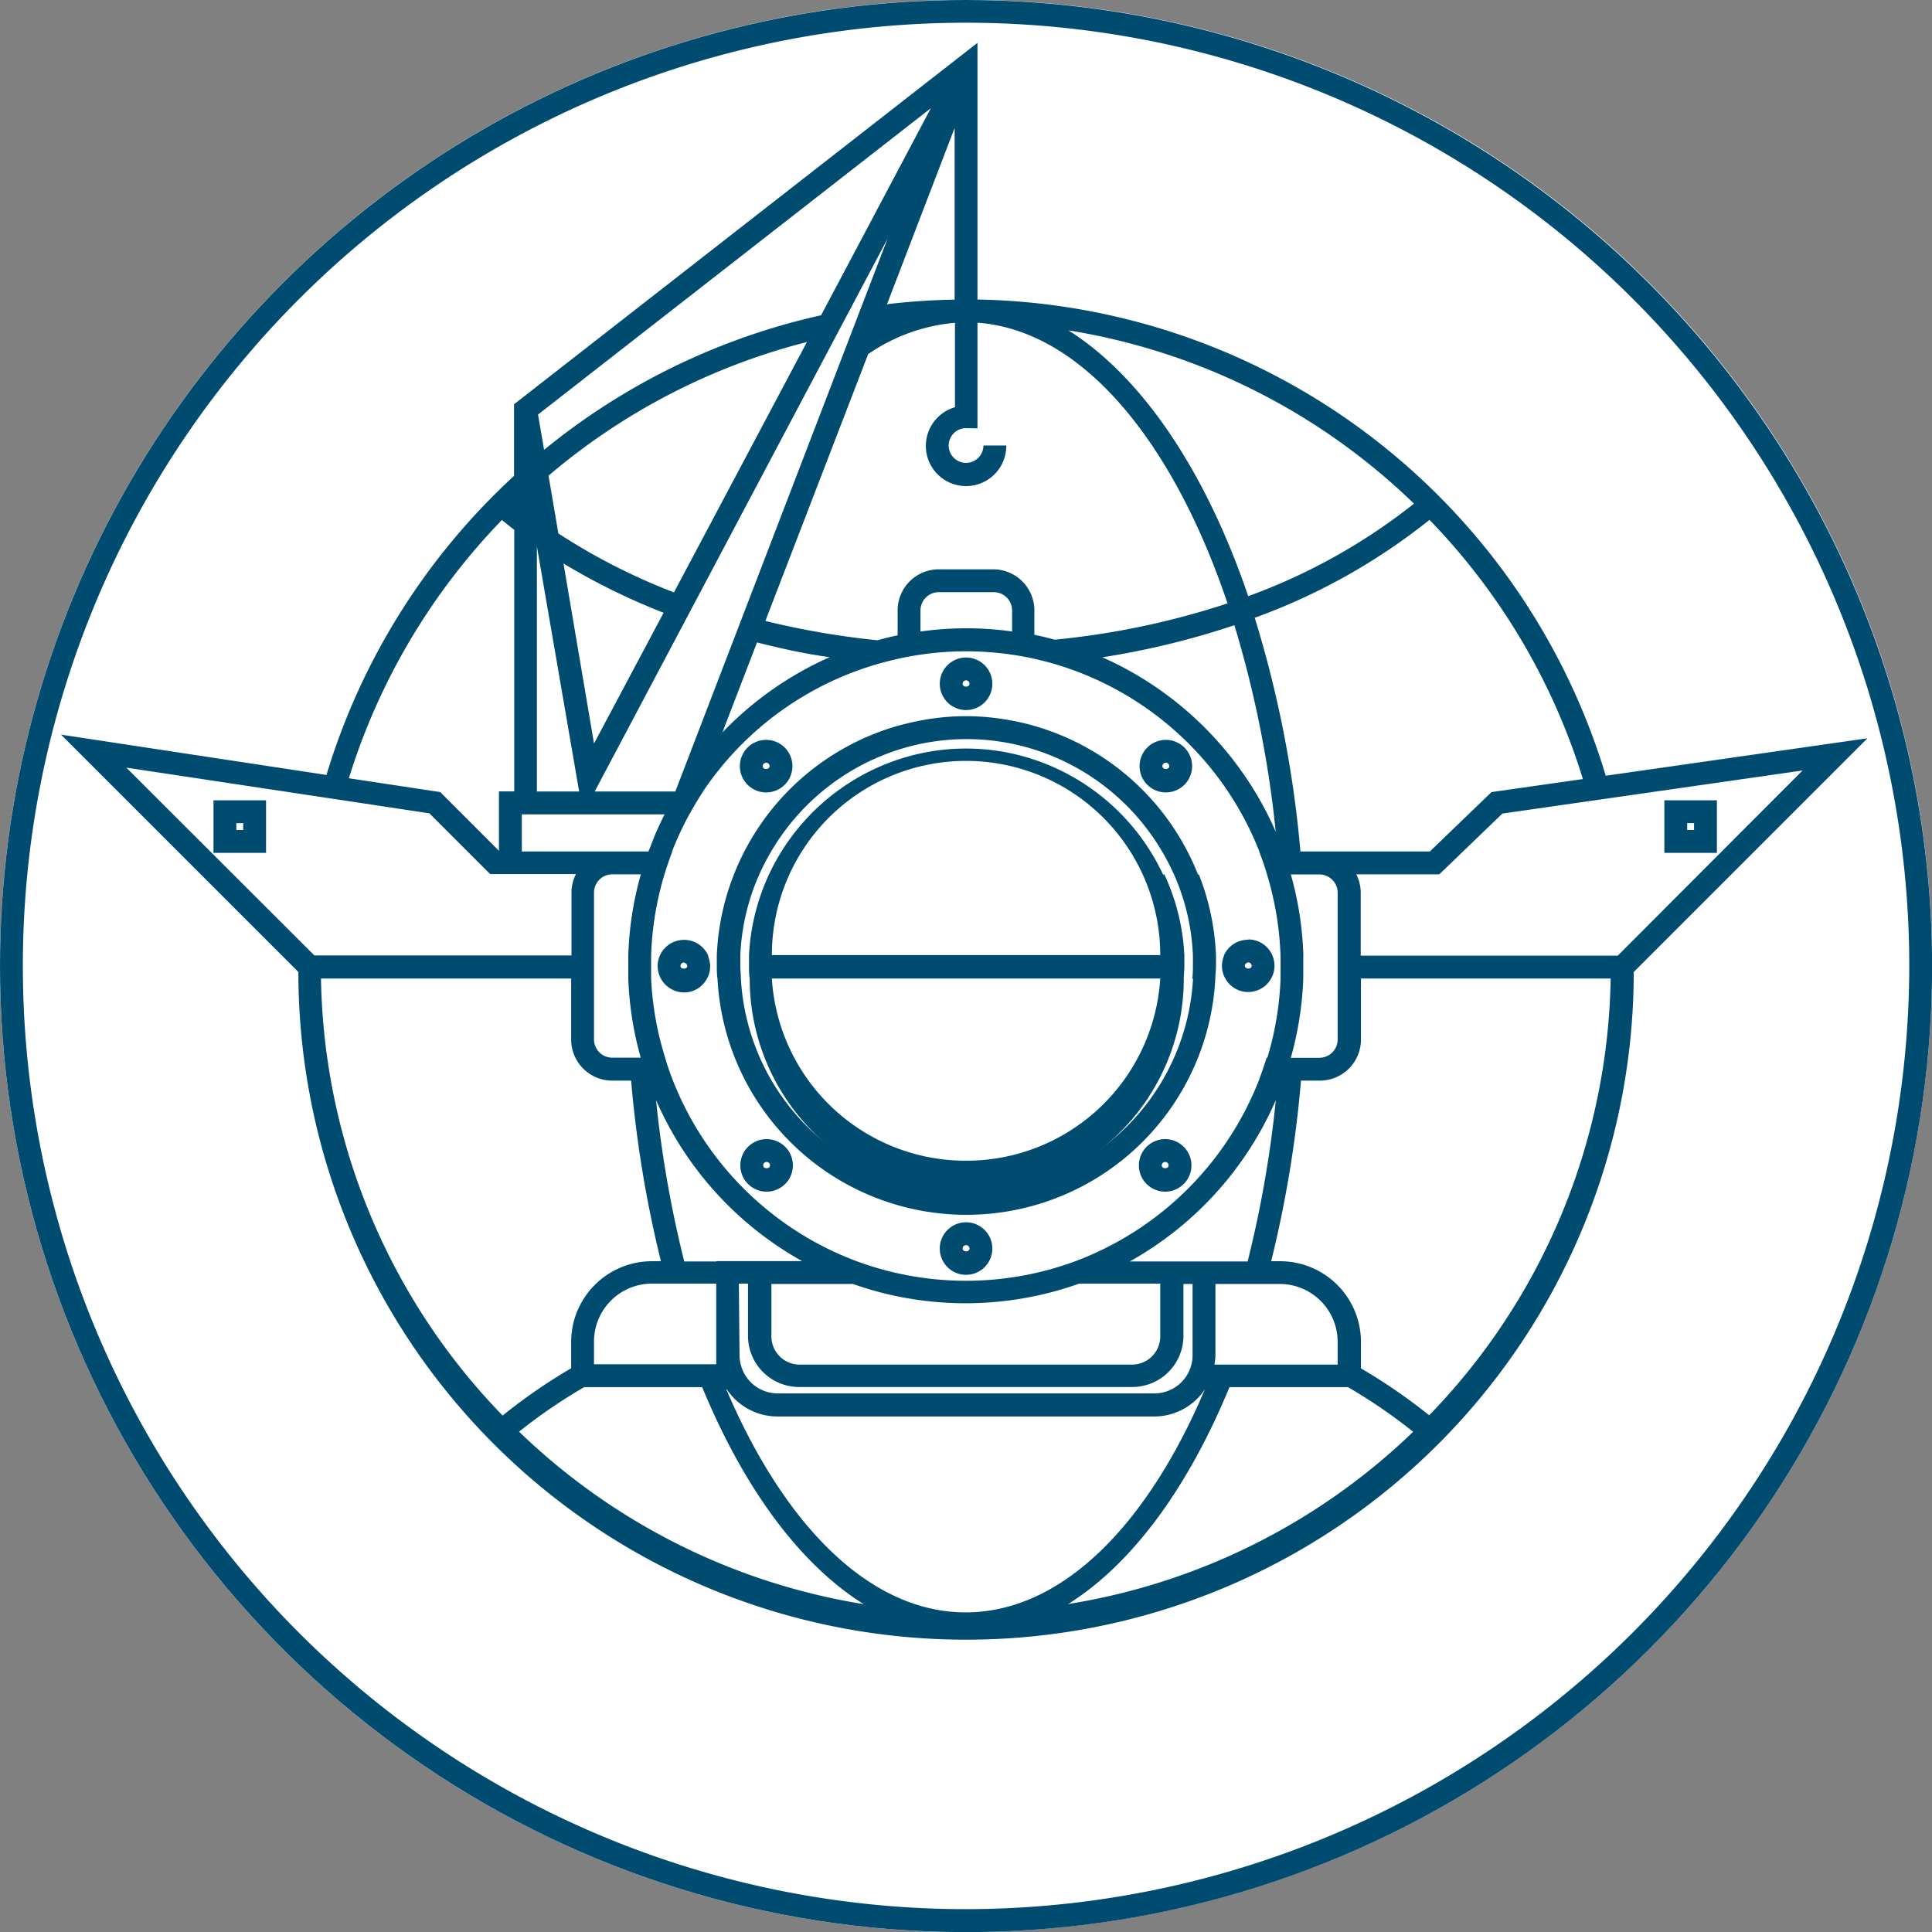 <?xml version="1.0" encoding="UTF-8"?> <svg xmlns="http://www.w3.org/2000/svg" xmlns:xlink="http://www.w3.org/1999/xlink" viewBox="0 0 169.13 169.13"><rect x="0" y="0" width="169.13" height="169.13" fill="#808080" stroke="none"/><defs><style>.cls-1{fill:none;}.cls-2{fill:#fff;}.cls-3{clip-path:url(#clip-path);}.cls-4{fill:#004b70;}</style><clipPath id="clip-path"><path class="cls-1" d="M0,84.57A84.57,84.57,0,1,0,84.57,0,84.57,84.57,0,0,0,0,84.57"></path></clipPath></defs><title>Asset 2</title><g id="Layer_2" data-name="Layer 2"><g id="Layer_1-2" data-name="Layer 1"><path class="cls-2" d="M84.57,169.13A84.57,84.57,0,1,0,0,84.57a84.57,84.57,0,0,0,84.57,84.57"></path><g class="cls-3"><path class="cls-4" d="M84.57,0a84.57,84.57,0,1,0,84.57,84.57A84.66,84.66,0,0,0,84.57,0m0,167.13a82.57,82.57,0,1,1,82.57-82.57,82.66,82.66,0,0,1-82.57,82.57"></path><path class="cls-4" d="M104.87,76.55a21.63,21.63,0,0,0-.91-2,21.92,21.92,0,0,0-13.4-11c-.66-.19-1.32-.35-2-.47a21,21,0,0,0-8,0c-.68.13-1.35.29-2,.47a21.86,21.86,0,0,0-14.31,13,21.69,21.69,0,0,0-1.5,7.11c0,.3,0,.6,0,.91s0,.73.06,1.1a21.82,21.82,0,0,0,43.58,0c0-.37.06-.73.06-1.1s0-.6,0-.91a21.66,21.66,0,0,0-1.5-7.11m-.51,9.12a19.82,19.82,0,0,1-39.58,0c0-.36-.05-.73-.05-1.1s0-.6,0-.91a19.31,19.31,0,0,1,2.7-9.12,19.92,19.92,0,0,1,11.11-8.9,19.68,19.68,0,0,1,12,0,19.92,19.92,0,0,1,11.11,8.9,19.31,19.31,0,0,1,2.7,9.12c0,.3,0,.6,0,.91s0,.73-.06,1.1"></path><path class="cls-4" d="M84.57,62.16a2.3,2.3,0,0,0,2.3-2.3,2.3,2.3,0,0,0-4.6,0,2.3,2.3,0,0,0,2.3,2.3m0-2.6a.3.3,0,0,1,.3.3c0,.33-.6.33-.6,0a.3.3,0,0,1,.3-.3"></path><path class="cls-4" d="M84.57,107a2.3,2.3,0,0,0-2.3,2.3,2.3,2.3,0,0,0,4.6,0,2.3,2.3,0,0,0-2.3-2.3m-.3,2.3a.3.3,0,1,1,.6,0c0,.33-.6.33-.6,0"></path><path class="cls-4" d="M62,83.66h0a2.3,2.3,0,0,0-2-1.38h-.13a2.3,2.3,0,0,0-2.3,2.3,2.33,2.33,0,0,0,2.3,2.3H60a2.29,2.29,0,0,0,1.88-1.19,2.18,2.18,0,0,0,.12-.24,2.25,2.25,0,0,0,0-1.7Zm-2,1.11c-.18.07-.43,0-.43-.21a.3.3,0,0,1,.3-.3.39.39,0,0,1,.3.3.22.22,0,0,1-.17.21"></path><path class="cls-4" d="M109.27,82.27h-.13a2.3,2.3,0,0,0-2,1.38h0v.05a2.24,2.24,0,0,0,0,1.7,1.92,1.92,0,0,0,.12.25,2.29,2.29,0,0,0,1.88,1.19h.13a2.3,2.3,0,0,0,0-4.6m-.13,2.51a.22.22,0,0,1-.17-.21.28.28,0,0,1,.17-.24.28.28,0,0,1,.13-.05.3.3,0,0,1,.3.3c0,.22-.25.28-.43.21"></path><path class="cls-4" d="M67.07,69.37a2.3,2.3,0,1,0-2.3-2.3,2.3,2.3,0,0,0,2.3,2.3m0-2.6a.3.3,0,0,1,.3.3c0,.33-.6.33-.6,0a.3.3,0,0,1,.3-.3"></path><path class="cls-4" d="M102.06,69.37a2.3,2.3,0,1,0-2.3-2.3,2.3,2.3,0,0,0,2.3,2.3m0-2.6a.3.3,0,0,1,.3.3c0,.33-.6.33-.6,0a.3.3,0,0,1,.3-.3"></path><path class="cls-4" d="M102,99.72a2.3,2.3,0,1,0,2.3,2.3,2.3,2.3,0,0,0-2.3-2.3m-.3,2.3a.3.3,0,1,1,.6,0c0,.33-.6.33-.6,0"></path><path class="cls-4" d="M67.11,99.72a2.3,2.3,0,1,0,2.3,2.3,2.3,2.3,0,0,0-2.3-2.3m-.3,2.3a.3.3,0,0,1,.6,0c0,.33-.6.33-.6,0"></path><path class="cls-4" d="M101.81,76.55A19.15,19.15,0,0,0,90.53,66.5a18.8,18.8,0,0,0-11.93,0A19.14,19.14,0,0,0,67.32,76.55a18.88,18.88,0,0,0-1.75,7.11c0,.3,0,.6,0,.91s0,.73.06,1.1a19,19,0,0,0,38,0c0-.36.05-.73.05-1.1s0-.6,0-.91a18.88,18.88,0,0,0-1.75-7.11M84.57,101.61a17,17,0,0,1-17-15.95h34a17,17,0,0,1-17,15.95m-17-18a17,17,0,0,1,34,0Z"></path><path class="cls-4" d="M140.57,67.91a58.56,58.56,0,0,0-55-41.69V3.75L45,35.39v6.27A58.57,58.57,0,0,0,28.58,67.84L5.34,64.31,26.12,85.09a58.45,58.45,0,0,0,116.9,0l20.46-20.46Zm-2,.29-8,1.14-5.4,5.2H113.84a97.86,97.86,0,0,0-4-20.46,53.85,53.85,0,0,0,15.3-8.57A56.48,56.48,0,0,1,138.57,68.2M114.1,83.66A29.44,29.44,0,0,0,113,76.55h2.5a1.6,1.6,0,0,1,1.6,1.6V91a1.6,1.6,0,0,1-1.6,1.6H113a29.49,29.49,0,0,0,1.09-6.93c0-.36,0-.73,0-1.09s0-.6,0-.91m-7.77,35.76a5.24,5.24,0,0,0,.08-.77V112.4h5.64a5.07,5.07,0,0,1,5.06,5.06v2H106.33Zm.08-9h-7.5a29.74,29.74,0,0,0,12.79-14.13,99.41,99.41,0,0,1-2.47,14.13Zm-43.69,0H59.9a99.48,99.48,0,0,1-2.47-14.13A29.74,29.74,0,0,0,70.22,110.4h-7.5Zm0,9H52v-2a5.07,5.07,0,0,1,5.06-5.06h5.64s0,7.09,0,7m11.88-7a29.63,29.63,0,0,0,19.89,0h7.1V117a2.47,2.47,0,0,1-2.46,2.46H70A2.47,2.47,0,0,1,67.53,117V112.4h7.1Zm-9.9,0h.8V117A4.48,4.48,0,0,0,70,121.42H99.14a4.48,4.48,0,0,0,4.46-4.46V112.4h.8v6.25a3.34,3.34,0,0,1-3.33,3.33h-33a3.33,3.33,0,0,1-3.23-2.56,3.27,3.27,0,0,1-.1-.77Zm46.21-19.81c-.2.66-.43,1.31-.68,2A27.7,27.7,0,0,1,94.16,110.4a27.61,27.61,0,0,1-19.19,0A27.7,27.7,0,0,1,58.89,94.54c-.25-.64-.48-1.29-.68-2A27.43,27.43,0,0,1,57,85.66c0-.36,0-.73,0-1.09s0-.6,0-.91a27.42,27.42,0,0,1,1.17-7.12c.2-.66.43-1.31.68-2l0-.05a27.55,27.55,0,0,1,1.53-3.26l.2-.35c.32-.56.66-1.12,1-1.65A27.66,27.66,0,0,1,77,58.08q.78-.22,1.58-.4c.66-.15,1.33-.27,2-.37a27.41,27.41,0,0,1,8,0c.68.1,1.34.22,2,.37s1.06.25,1.58.4a27.67,27.67,0,0,1,18.09,16.47l0,.05c.25.64.48,1.29.68,2a27.39,27.39,0,0,1,1.17,7.12c0,.3,0,.6,0,.91s0,.73,0,1.09a27.43,27.43,0,0,1-1.17,6.93m-52.84-39L52,65.09,49.33,49.33a57,57,0,0,0,8.76,4.31m-9.22-7-.85-5A56.35,56.35,0,0,1,70.64,29.94L59,51.86a53.92,53.92,0,0,1-10.16-5.19M77.7,20.89,59.12,69.29H52.06ZM66.27,56.24c2.07.52,4.19,1,6.36,1.29a29.68,29.68,0,0,0-9.39,6.59Zm14.31-1V53.44a1.6,1.6,0,0,1,1.6-1.6H87a1.6,1.6,0,0,1,1.6,1.6v1.84a28.94,28.94,0,0,0-8,0M96.5,57.54a70.22,70.22,0,0,0,11.56-2.81,95.69,95.69,0,0,1,3.62,18.08A29.73,29.73,0,0,0,96.5,57.54m27.27-13.44a51.9,51.9,0,0,1-14.5,8.09C105.56,41.28,100,33,93.53,28.92a56.33,56.33,0,0,1,30.25,15.17M85.57,37.5V28.25c9.08.66,17.06,10.24,21.89,24.57A69.68,69.68,0,0,1,92.32,56c-.58-.16-1.17-.31-1.77-.43V53.44a3.6,3.6,0,0,0-3.6-3.6H82.18a3.6,3.6,0,0,0-3.6,3.6v2.18c-.6.12-1.18.27-1.77.43A71.85,71.85,0,0,1,67,54.36L76,31a15.72,15.72,0,0,1,7.6-2.74v7.39A3.52,3.52,0,1,0,88.09,39h-2a1.52,1.52,0,1,1-1.52-1.52Zm-2-11.27a58.8,58.8,0,0,0-5.92.4l5.92-15.43ZM81.49,9.47,71.88,27.6A58.28,58.28,0,0,0,47.63,39.38l-.53-3.09ZM47,47.83l0,0L50.7,69.29H47ZM45.68,71.29h12.5c-.25.5-.49,1-.72,1.52S57,74,56.76,74.54H45.68ZM55,85.66a29.43,29.43,0,0,0,1.09,6.93h-2.5A1.6,1.6,0,0,1,52,91V78.14a1.6,1.6,0,0,1,1.6-1.6h2.5A29.44,29.44,0,0,0,55,83.66c0,.3,0,.6,0,.91s0,.73,0,1.09M43.94,45.52c.36.29.71.58,1.08.86v22.9H43.68v5.2l-5.14-5.14-8-1.21A56.49,56.49,0,0,1,43.94,45.52M11.06,67.2l26.53,4,5.32,5.32h7.51a3.55,3.55,0,0,0-.39,1.6v5.52H27.52ZM28.13,85.66H50V91a3.6,3.6,0,0,0,3.6,3.6h1.65a101.66,101.66,0,0,0,2.61,15.81h-.8A7.07,7.07,0,0,0,50,117.46v2.32a48.75,48.75,0,0,0-6,4.14,56.25,56.25,0,0,1-15.9-38.25m17.33,39.67a47,47,0,0,1,5.71-3.91H61.47c3.63,8.8,8.52,15.49,14.14,19a56.32,56.32,0,0,1-30.14-15.07m18.16-3.73A5.33,5.33,0,0,0,68.05,124h33a5.32,5.32,0,0,0,4.43-2.38c-5.09,12-12.59,19.53-20.95,19.53s-15.86-7.58-20.95-19.53m29.91,18.81c5.61-3.5,10.51-10.19,14.14-19H118a47,47,0,0,1,5.71,3.91,56.33,56.33,0,0,1-30.14,15.07m31.57-16.49a48.75,48.75,0,0,0-6-4.13v-2.32a7.07,7.07,0,0,0-7.06-7.06h-.8a101.59,101.59,0,0,0,2.61-15.81h1.65a3.6,3.6,0,0,0,3.6-3.6V85.66H141a56.25,56.25,0,0,1-15.9,38.25m16.52-40.25h-22.5V78.14a3.56,3.56,0,0,0-.39-1.6H126l5.52-5.32,26.28-3.77Z"></path><path class="cls-4" d="M145.7,74.66h4.6v-4.6h-4.6Zm2.6-2h-.6v-.6h.6Z"></path><path class="cls-4" d="M18.69,74.66h4.6v-4.6h-4.6Zm2-2.6h.6v.6h-.6Z"></path></g></g></g></svg> 